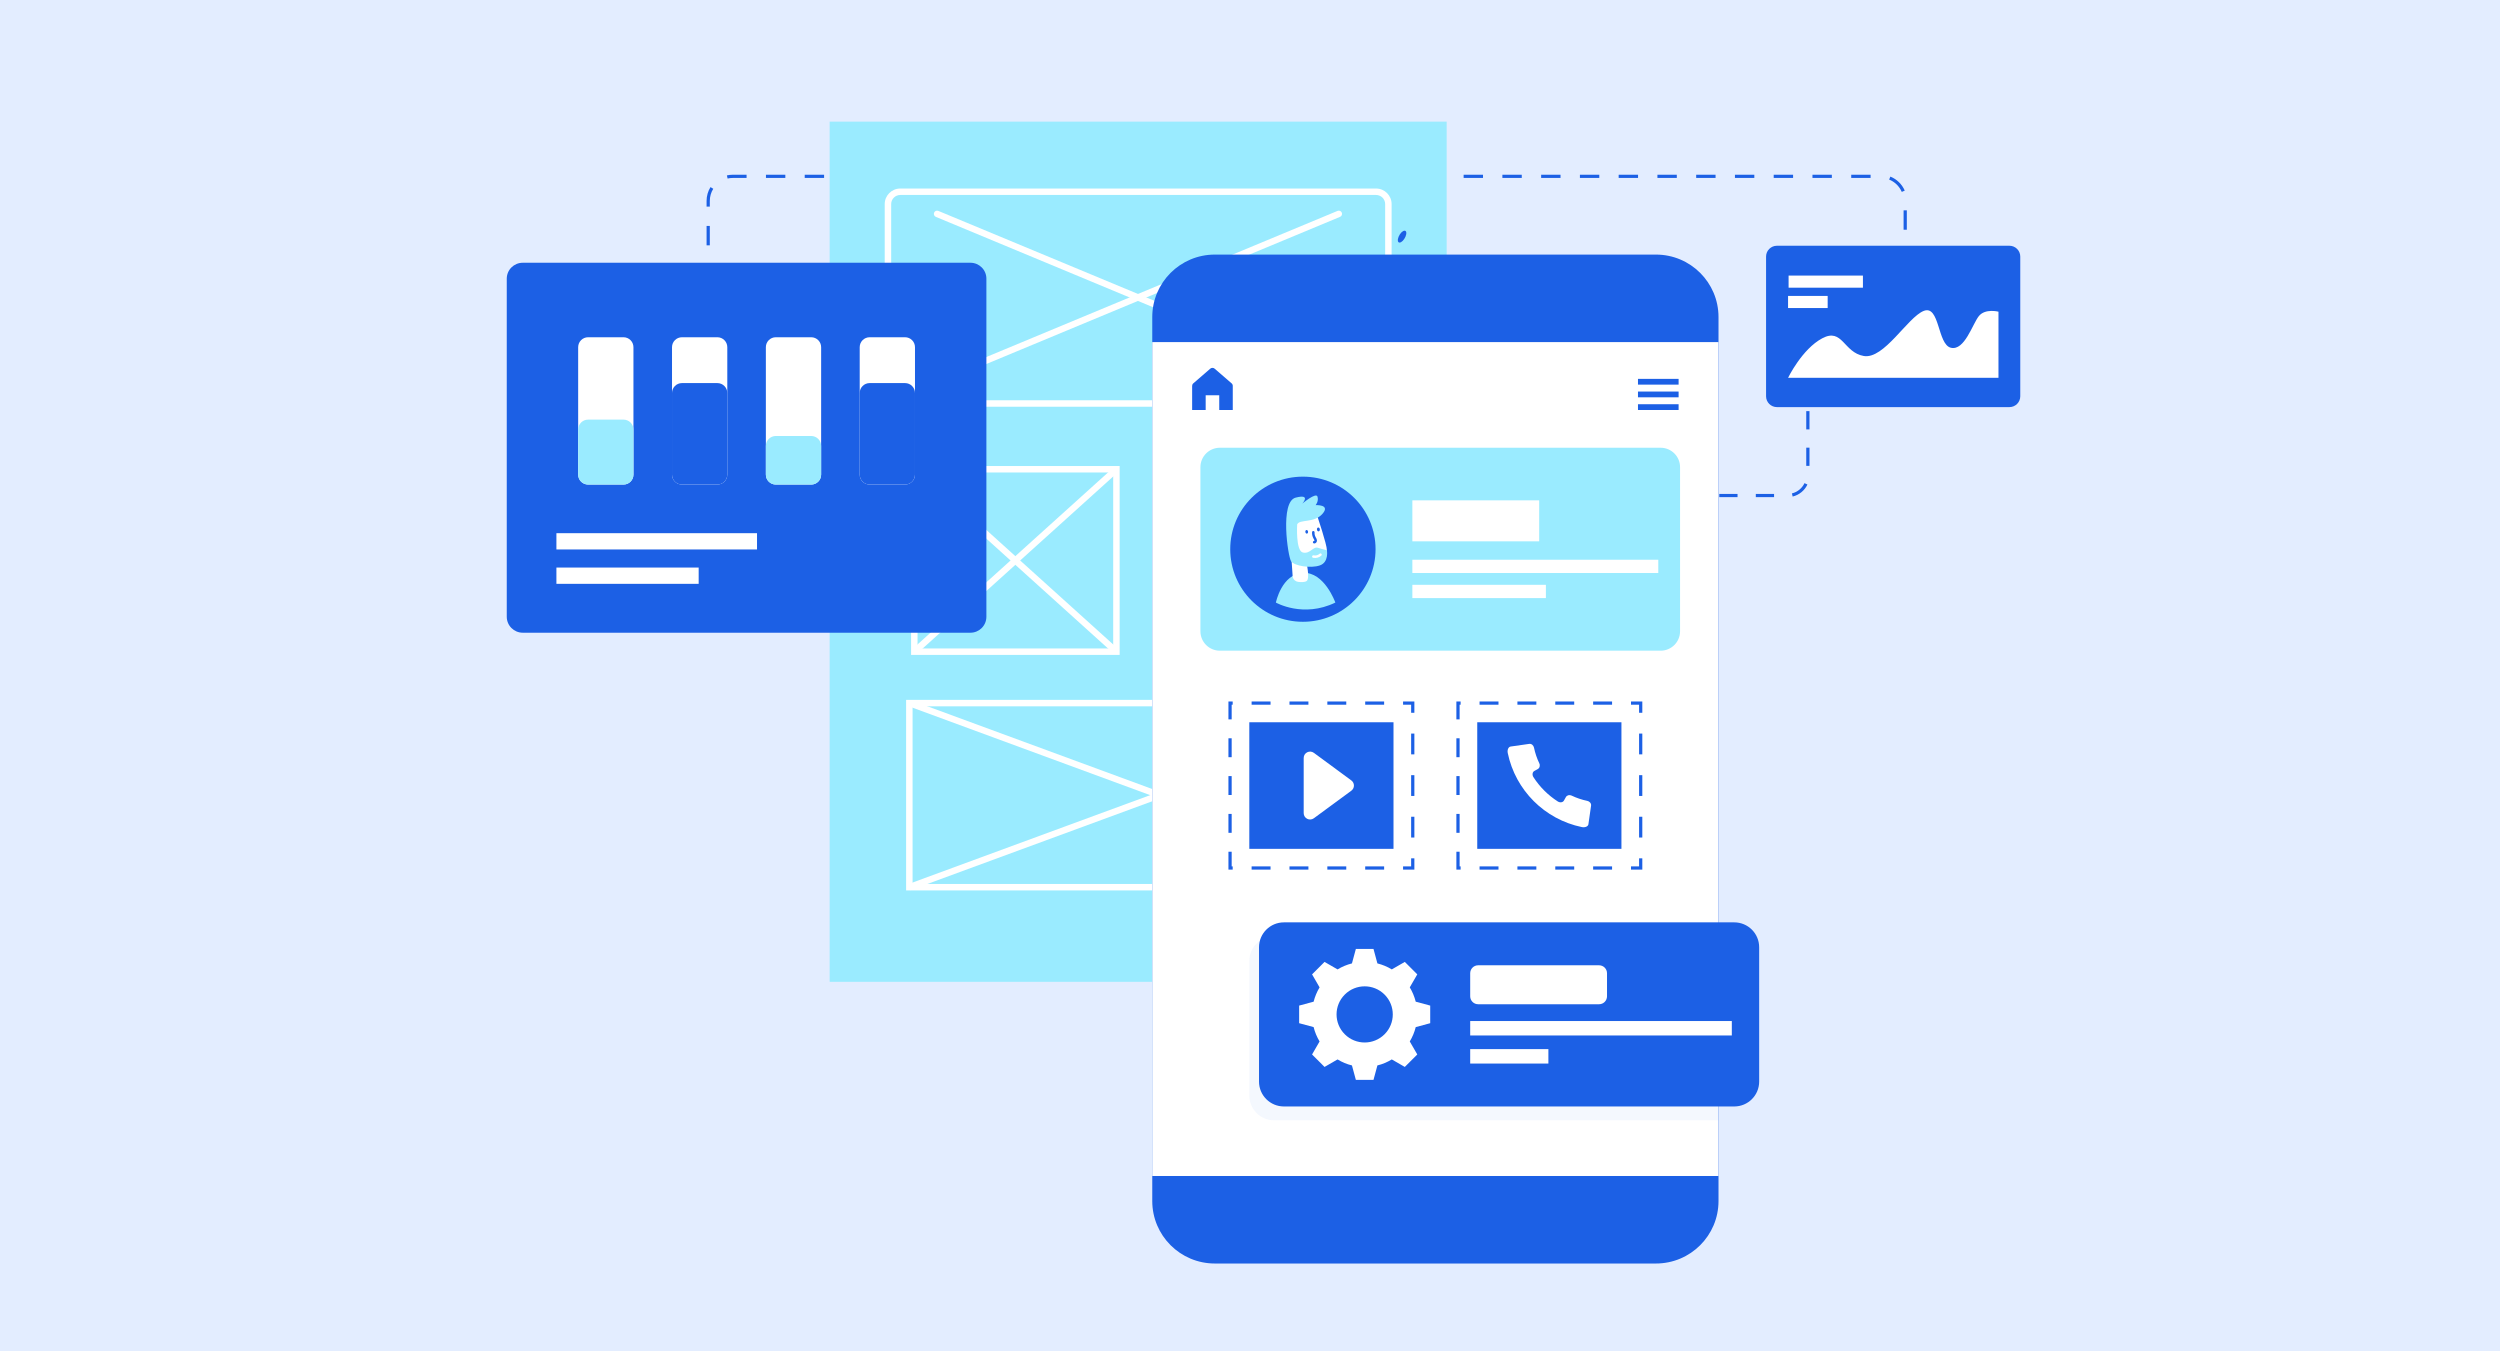 <svg width="370" height="200" viewBox="0 0 370 200" fill="none" xmlns="http://www.w3.org/2000/svg">
<g clip-path="url(#clip0_8139_5466)">
<rect width="383" height="220" fill="#E3EDFF"/>
<g filter="url(#filter0_d_8139_5466)">
<path d="M280.21 37.726H279.732V34.862H280.21V37.726ZM103.052 37.726H102.574V37.169H103.052V37.726ZM103.052 34.305H102.574V31.44H103.052V34.305ZM280.21 31.997H279.732V29.133H280.21V31.997ZM103.052 28.576H102.574V27.73C102.574 27.006 102.775 26.3 103.156 25.688L103.562 25.94C103.228 26.477 103.052 27.096 103.052 27.73V28.576V28.576ZM279.462 26.401C279.11 25.576 278.429 24.912 277.596 24.579L277.773 24.136C278.724 24.515 279.501 25.273 279.902 26.214L279.462 26.401ZM105.685 24.423L105.579 23.958C105.862 23.893 106.155 23.86 106.448 23.86H108.493V24.337H106.448C106.191 24.337 105.934 24.366 105.685 24.423ZM274.849 24.338H271.981V23.86H274.849V24.338ZM269.113 24.338H266.245V23.86H269.113V24.338ZM263.377 24.338H260.508V23.86H263.377V24.338ZM257.64 24.338H254.771V23.86H257.64V24.338ZM251.903 24.338H249.035V23.86H251.903V24.338ZM246.167 24.338H243.299V23.86H246.167V24.338ZM240.431 24.338H237.562V23.86H240.431V24.338ZM234.694 24.338H231.826V23.86H234.694V24.338ZM228.958 24.338H226.09V23.86H228.958V24.338ZM223.222 24.338H220.353V23.86H223.222V24.338ZM217.485 24.338H214.617V23.86H217.485V24.338ZM211.748 24.338H208.88V23.86H211.748V24.338ZM206.012 24.338H203.144V23.86H206.012V24.338ZM200.276 24.338H197.408V23.86H200.276V24.338ZM194.539 24.338H191.671V23.86H194.539V24.338ZM188.803 24.338H185.935V23.86H188.803V24.338ZM183.067 24.338H180.199V23.86H183.067V24.338ZM177.33 24.338H174.462V23.86H177.33V24.338ZM171.594 24.338H168.726V23.86H171.594V24.338ZM165.857 24.338H162.989V23.86H165.857V24.338ZM160.121 24.338H157.253V23.86H160.121V24.338ZM154.384 24.338H151.516V23.86H154.384V24.338ZM148.648 24.338H145.78V23.86H148.648V24.338ZM142.912 24.338H140.044V23.86H142.912V24.338ZM137.175 24.338H134.307V23.86H137.175V24.338ZM131.439 24.338H128.571V23.86H131.439V24.338ZM125.703 24.338H122.835V23.86H125.703V24.338ZM119.966 24.338H117.098V23.86H119.966V24.338ZM114.23 24.338H111.361V23.86H114.23V24.338Z" fill="#1C60E5"/>
<path d="M212.105 16H120.791V143.309H212.105V16Z" fill="#9AEBFF"/>
<path d="M207.083 129.783H132.105V101.581H207.083V129.783ZM133.061 128.828H206.127V102.536H133.061V128.828Z" fill="white"/>
<path d="M132.745 101.606L132.415 102.502L206.438 129.746L206.768 128.85L132.745 101.606Z" fill="white"/>
<path d="M206.44 101.623L132.412 128.854L132.743 129.75L206.77 102.519L206.44 101.623Z" fill="white"/>
<path d="M163.708 94.926H132.841V66.972H163.708V94.926ZM133.796 93.971H162.752V67.927H133.796V93.971Z" fill="white"/>
<path d="M201.028 94.926H170.16V66.972H201.028V94.926ZM171.116 93.971H200.072V67.927H171.116V93.971Z" fill="white"/>
<path d="M200.228 67.094L170.318 94.095L170.958 94.803L200.869 67.802L200.228 67.094Z" fill="white"/>
<path d="M170.961 67.1L170.32 67.808L200.231 94.809L200.871 94.101L170.961 67.1Z" fill="white"/>
<path d="M162.909 67.094L132.998 94.095L133.639 94.803L163.55 67.802L162.909 67.094Z" fill="white"/>
<path d="M133.64 67.099L132.999 67.807L162.91 94.808L163.551 94.1L133.64 67.099Z" fill="white"/>
<path d="M201.654 58.198H131.243C129.972 58.198 128.938 57.165 128.938 55.895V28.203C128.938 26.934 129.972 25.901 131.243 25.901H201.654C202.925 25.901 203.959 26.934 203.959 28.203V55.895C203.959 57.165 202.925 58.198 201.654 58.198ZM131.243 26.856C130.499 26.856 129.894 27.46 129.894 28.204V55.896C129.894 56.639 130.499 57.243 131.243 57.243H201.654C202.398 57.243 203.003 56.639 203.003 55.896V28.203C203.003 27.46 202.398 26.855 201.654 26.855H131.243V26.856Z" fill="white"/>
<path d="M136.688 54.866C136.501 54.866 136.323 54.755 136.247 54.572C136.145 54.328 136.26 54.049 136.504 53.947L195.961 29.212C196.205 29.111 196.484 29.227 196.586 29.469C196.688 29.713 196.573 29.992 196.329 30.094L136.872 54.829C136.812 54.854 136.75 54.866 136.688 54.866Z" fill="white"/>
<path d="M196.145 54.866C196.084 54.866 196.021 54.854 195.961 54.829L136.504 30.095C136.261 29.993 136.146 29.714 136.247 29.47C136.348 29.226 136.628 29.111 136.873 29.213L196.33 53.947C196.573 54.049 196.688 54.328 196.587 54.572C196.51 54.755 196.332 54.866 196.145 54.866H196.145Z" fill="white"/>
<path d="M243.08 35.679H177.795C172.681 35.679 168.535 39.819 168.535 44.927V175.752C168.535 180.859 172.681 185 177.795 185H243.08C248.194 185 252.34 180.859 252.34 175.752V44.927C252.34 39.819 248.194 35.679 243.08 35.679Z" fill="#1C60E5"/>
<path d="M249.751 71.1H248.316V71.577H249.751V71.1Z" fill="#1C60E5"/>
<path d="M260.562 71.577H257.859V71.099H260.562V71.577ZM255.156 71.577H252.453V71.099H255.156V71.577ZM263.313 71.489L263.203 71.024C264.015 70.831 264.711 70.264 265.066 69.506L265.499 69.708C265.083 70.596 264.266 71.262 263.313 71.489ZM265.803 66.95H265.325V64.251H265.803V66.95ZM265.803 61.551H265.325V58.851H265.803V61.551ZM265.803 56.152H265.325V53.453H265.803V56.152ZM265.803 50.754H265.325V48.054H265.803V50.754Z" fill="#1C60E5"/>
<path d="M265.803 43.914H265.325V45.346H265.803V43.914Z" fill="#1C60E5"/>
<path d="M252.335 48.631H168.533V172.047H252.335V48.631Z" fill="white"/>
<path d="M246.433 54.073H240.42V54.925H246.433V54.073Z" fill="#1C60E5"/>
<path d="M246.433 55.949H240.42V56.802H246.433V55.949Z" fill="#1C60E5"/>
<path d="M246.433 57.826H240.42V58.679H246.433V57.826Z" fill="#1C60E5"/>
<path d="M180.45 55.107V58.679H178.447V56.497H176.44V58.679H174.437V55.107C174.437 54.966 174.496 54.834 174.606 54.738L177.124 52.56C177.307 52.405 177.58 52.405 177.763 52.56L180.281 54.738C180.39 54.834 180.45 54.966 180.45 55.107Z" fill="#1C60E5"/>
<path d="M243.768 64.265H178.542C176.952 64.265 175.662 65.552 175.662 67.141V91.427C175.662 93.016 176.952 94.303 178.542 94.303H243.768C245.359 94.303 246.649 93.016 246.649 91.427V67.141C246.649 65.552 245.359 64.265 243.768 64.265Z" fill="#9AEBFF"/>
<path d="M190.828 90.024C196.767 90.024 201.582 85.215 201.582 79.284C201.582 73.352 196.767 68.544 190.828 68.544C184.889 68.544 180.075 73.352 180.075 79.284C180.075 85.215 184.889 90.024 190.828 90.024Z" fill="#1C60E5"/>
<path d="M192.944 74.343C192.944 74.343 194.38 78.56 194.382 79.43C194.388 81.344 192.378 80.707 192.378 80.707L190.521 80.597L189.514 80.048L188.964 79.026C188.964 79.026 188.696 76.842 188.775 76.779C188.853 76.716 189.42 74.061 189.498 73.982C189.577 73.904 190.773 73.81 190.898 73.826C191.024 73.841 192.943 74.344 192.943 74.344L192.944 74.343Z" fill="white"/>
<path d="M195.632 87.179C195.632 87.179 194.012 82.615 190.845 82.784C187.677 82.953 186.831 87.179 186.831 87.179C186.831 87.179 190.869 89.497 195.632 87.179Z" fill="#9AEBFF"/>
<path d="M191.275 80.949C191.329 81.045 191.915 83.629 191.384 83.992C191.091 84.191 190.54 84.171 190.105 84.112C189.726 84.061 189.418 83.782 189.322 83.414L189.153 80.949H191.276L191.275 80.949Z" fill="white"/>
<path d="M189.981 75.616C189.981 75.616 189.741 79.521 190.828 79.774C191.916 80.026 192.317 78.825 193.076 79.078C193.835 79.33 194.382 79.43 194.382 79.43C194.382 79.43 194.711 81.199 193.345 81.679C191.979 82.159 189.526 81.754 189.071 81.047C188.615 80.34 187.401 72.257 189.754 71.65C192.106 71.043 190.74 72.534 190.74 72.534C190.74 72.534 192.789 70.804 192.991 71.505C193.194 72.206 192.713 72.761 192.713 72.761C192.713 72.761 194.964 72.635 193.725 74.049C192.486 75.464 190.31 74.807 189.981 75.616V75.616Z" fill="#9AEBFF"/>
<path d="M192.514 78.431C192.503 78.431 192.491 78.431 192.479 78.43C192.377 78.419 192.302 78.328 192.313 78.225C192.324 78.124 192.416 78.051 192.517 78.059C192.539 78.005 192.533 77.958 192.511 77.905C192.491 77.857 192.463 77.808 192.391 77.687C192.236 77.408 192.162 77.08 192.184 76.762C192.19 76.659 192.277 76.586 192.382 76.589C192.484 76.596 192.562 76.684 192.555 76.787C192.538 77.034 192.596 77.289 192.716 77.505C192.741 77.572 192.986 77.856 192.879 78.161C192.822 78.322 192.672 78.431 192.514 78.431H192.514Z" fill="#1C60E5"/>
<path d="M191.194 76.733C191.212 76.88 191.316 76.99 191.425 76.977C191.535 76.963 191.61 76.832 191.592 76.684C191.573 76.537 191.47 76.427 191.36 76.441C191.25 76.454 191.176 76.585 191.194 76.733Z" fill="#1C60E5"/>
<path d="M193.159 76.644C193.277 76.63 193.356 76.489 193.337 76.331C193.317 76.172 193.206 76.055 193.089 76.07C192.971 76.084 192.891 76.224 192.911 76.383C192.93 76.541 193.041 76.658 193.159 76.644Z" fill="#1C60E5"/>
<path d="M192.337 80.553C192.237 80.531 192.174 80.431 192.197 80.331C192.219 80.23 192.318 80.168 192.419 80.191C192.727 80.259 193.074 80.167 193.305 79.953C193.38 79.883 193.498 79.888 193.568 79.963C193.638 80.039 193.633 80.156 193.558 80.226C193.235 80.524 192.767 80.65 192.338 80.553H192.337Z" fill="white"/>
<path d="M225.8 72.051H207.029V78.118H225.8V72.051Z" fill="white"/>
<path d="M243.427 80.841H207.029V82.806H243.427V80.841Z" fill="white"/>
<path d="M226.791 84.552H207.029V86.517H226.791V84.552Z" fill="white"/>
<path d="M207.327 103.491H206.849V102.297H205.654V101.82H207.327V103.491Z" fill="#1C60E5"/>
<path d="M207.327 121.955H206.849V118.878H207.327V121.955ZM207.327 115.801H206.849V112.724H207.327V115.801ZM207.327 109.646H206.849V106.569H207.327V109.646Z" fill="#1C60E5"/>
<path d="M207.327 126.703H205.654V126.226H206.849V125.033H207.327V126.703Z" fill="#1C60E5"/>
<path d="M202.852 126.703H200.05V126.226H202.852V126.703ZM197.248 126.703H194.447V126.226H197.248V126.703ZM191.645 126.703H188.843V126.226H191.645V126.703ZM186.041 126.703H183.239V126.226H186.041V126.703ZM180.438 126.703H179.81V124.055H180.287V126.226H180.438V126.703ZM180.287 121.257H179.809V118.459H180.287V121.257ZM180.287 115.661H179.809V112.862H180.287V115.661ZM180.287 110.065H179.809V107.266H180.287V110.065ZM180.287 104.468H179.809V101.82H180.438V102.297H180.287V104.468ZM202.852 102.297H200.05V101.82H202.852V102.297ZM197.248 102.297H194.447V101.82H197.248V102.297ZM191.645 102.297H188.843V101.82H191.645V102.297ZM186.041 102.297H183.239V101.82H186.041V102.297Z" fill="#1C60E5"/>
<path d="M204.238 104.894H182.898V123.629H204.238V104.894Z" fill="#1C60E5"/>
<path d="M241.062 103.491H240.584V102.297H239.388V101.82H241.062V103.491Z" fill="#1C60E5"/>
<path d="M241.062 121.955H240.584V118.878H241.062V121.955ZM241.062 115.801H240.584V112.724H241.062V115.801ZM241.062 109.646H240.584V106.569H241.062V109.646Z" fill="#1C60E5"/>
<path d="M241.062 126.703H239.388V126.226H240.584V125.033H241.062V126.703Z" fill="#1C60E5"/>
<path d="M236.587 126.703H233.785V126.226H236.587V126.703ZM230.983 126.703H228.182V126.226H230.983V126.703ZM225.38 126.703H222.578V126.226H225.38V126.703ZM219.776 126.703H216.974V126.226H219.776V126.703ZM214.173 126.703H213.545V124.055H214.022V126.226H214.173V126.703ZM214.022 121.257H213.544V118.459H214.022V121.257ZM214.022 115.661H213.544V112.862H214.022V115.661ZM214.022 110.065H213.544V107.266H214.022V110.065ZM214.022 104.468H213.544V101.82H214.173V102.297H214.022V104.468ZM236.587 102.297H233.785V101.82H236.587V102.297ZM230.983 102.297H228.182V101.82H230.983V102.297ZM225.38 102.297H222.578V101.82H225.38V102.297ZM219.776 102.297H216.974V101.82H219.776V102.297Z" fill="#1C60E5"/>
<path d="M237.973 104.894H216.633V123.629H237.973V104.894Z" fill="#1C60E5"/>
<path d="M197.997 115.024L192.452 119.102C191.828 119.561 190.946 119.116 190.946 118.341V110.182C190.946 109.407 191.828 108.962 192.453 109.421L197.997 113.503C198.51 113.88 198.51 114.646 197.997 115.024H197.997Z" fill="white"/>
<path d="M232.924 116.531C233.268 116.604 233.521 116.902 233.48 117.223C233.348 118.143 233.218 119.063 233.086 119.983C233.044 120.304 232.605 120.51 232.116 120.409C226.606 119.267 222.292 114.958 221.148 109.455C221.047 108.968 221.254 108.528 221.574 108.487C222.496 108.355 223.417 108.225 224.338 108.093C224.661 108.052 224.958 108.305 225.031 108.649C225.201 109.466 225.467 110.246 225.819 110.979C225.967 111.286 225.876 111.657 225.595 111.818C225.424 111.913 225.254 112.008 225.083 112.103C224.799 112.257 224.727 112.673 224.947 113.015C225.876 114.459 227.106 115.688 228.552 116.616C228.895 116.835 229.31 116.763 229.465 116.479C229.561 116.309 229.655 116.139 229.751 115.969C229.912 115.687 230.283 115.597 230.591 115.745C231.324 116.096 232.106 116.362 232.924 116.532L232.924 116.531Z" fill="white"/>
<path d="M295.392 34.37H260.986C260.098 34.37 259.378 35.089 259.378 35.976V56.647C259.378 57.534 260.098 58.253 260.986 58.253H295.392C296.28 58.253 297 57.534 297 56.647V35.976C297 35.089 296.28 34.37 295.392 34.37Z" fill="#1C60E5"/>
<path d="M293.774 53.919V44.13C293.774 44.13 291.804 43.615 290.867 44.786C289.929 45.957 288.756 49.938 286.74 49.47C284.723 49.002 285.098 43.062 282.706 44.017C280.315 44.974 276.844 51.203 273.842 50.688C270.841 50.173 270.7 46.472 267.698 48.065C264.697 49.658 262.633 53.919 262.633 53.919H293.774H293.774Z" fill="white"/>
<path d="M273.713 38.785H262.712V40.578H273.713V38.785Z" fill="white"/>
<path d="M268.494 41.797H262.633V43.59H268.494V41.797Z" fill="white"/>
<g opacity="0.05">
<path d="M252.335 136.561V163.804H186.568C184.54 163.804 182.898 162.164 182.898 160.139V140.225C182.898 138.201 184.54 136.56 186.568 136.56H252.335V136.561Z" fill="#1C60E5"/>
</g>
<path d="M254.671 134.51H188.02C185.985 134.51 184.334 136.158 184.334 138.192V158.076C184.334 160.109 185.985 161.757 188.02 161.757H254.671C256.707 161.757 258.357 160.109 258.357 158.076V138.192C258.357 136.158 256.707 134.51 254.671 134.51Z" fill="#1C60E5"/>
<path d="M207.528 150.011C207.342 150.766 207.038 151.484 206.646 152.136L207.758 154.062L205.911 155.906L203.984 154.795C203.331 155.195 202.619 155.499 201.855 155.684L201.277 157.824H198.667L198.088 155.684C197.324 155.499 196.613 155.195 195.96 154.795L194.032 155.906L192.186 154.062L193.298 152.136C192.905 151.484 192.601 150.766 192.416 150.011L190.273 149.433V146.827L192.416 146.249C192.609 145.493 192.905 144.783 193.298 144.131L192.186 142.205L194.032 140.361L195.96 141.472C196.612 141.072 197.324 140.776 198.088 140.584L198.667 138.443H201.277L201.855 140.584C202.619 140.776 203.331 141.072 203.984 141.472L205.911 140.361L207.758 142.205L206.646 144.131C207.038 144.782 207.335 145.493 207.528 146.249L209.671 146.827V149.433L207.528 150.011Z" fill="white"/>
<path d="M202.913 151.072C204.538 149.449 204.538 146.818 202.913 145.195C201.288 143.572 198.654 143.572 197.029 145.195C195.404 146.818 195.404 149.449 197.029 151.072C198.654 152.694 201.288 152.694 202.913 151.072Z" fill="#1C60E5"/>
<path d="M234.661 140.862H216.766C216.116 140.862 215.589 141.388 215.589 142.037V145.453C215.589 146.102 216.116 146.628 216.766 146.628H234.661C235.311 146.628 235.838 146.102 235.838 145.453V142.037C235.838 141.388 235.311 140.862 234.661 140.862Z" fill="white"/>
<path d="M254.308 149.113H215.589V151.25H254.308V149.113Z" fill="white"/>
<path d="M227.162 153.269H215.589V155.406H227.162V153.269Z" fill="white"/>
<path d="M81.822 68.302C81.651 68.217 81.493 68.103 81.346 67.965C81.513 68.055 81.674 68.169 81.822 68.302Z" fill="#1C60E5"/>
<path d="M143.986 39.249V89.275C143.986 90.584 142.927 91.642 141.622 91.642H75.37C74.06 91.642 73 90.584 73 89.275V39.249C73 37.941 74.06 36.887 75.37 36.887H141.623C142.927 36.887 143.987 37.941 143.987 39.249H143.986Z" fill="#1C60E5"/>
<path d="M101.403 81.998H80.349V84.408H101.403V81.998Z" fill="white"/>
<path d="M110.039 76.912H80.349V79.321H110.039V76.912Z" fill="white"/>
<path d="M131.943 47.912H126.711C125.896 47.912 125.236 48.571 125.236 49.385V68.241C125.236 69.055 125.896 69.714 126.711 69.714H131.943C132.758 69.714 133.418 69.055 133.418 68.241V49.385C133.418 48.571 132.758 47.912 131.943 47.912Z" fill="white"/>
<path d="M131.943 54.696H126.711C125.896 54.696 125.236 55.356 125.236 56.169V68.242C125.236 69.055 125.896 69.715 126.711 69.715H131.943C132.758 69.715 133.418 69.055 133.418 68.242V56.169C133.418 55.356 132.758 54.696 131.943 54.696Z" fill="#1C60E5"/>
<path d="M118.055 47.912C118.869 47.912 119.529 48.571 119.529 49.385V68.242C119.529 69.055 118.87 69.715 118.055 69.715H112.821C112.007 69.715 111.347 69.056 111.347 68.242V49.385C111.347 48.571 112.006 47.912 112.821 47.912" fill="white"/>
<path d="M118.055 62.526C118.869 62.526 119.529 63.185 119.529 63.999V68.242C119.529 69.055 118.87 69.715 118.055 69.715H112.821C112.007 69.715 111.347 69.056 111.347 68.242V63.999C111.347 63.186 112.006 62.526 112.821 62.526" fill="#9AEBFF"/>
<path d="M90.276 47.912H85.043C84.228 47.912 83.568 48.571 83.568 49.385V68.241C83.568 69.055 84.228 69.714 85.043 69.714H90.276C91.09 69.714 91.75 69.055 91.75 68.241V49.385C91.75 48.571 91.09 47.912 90.276 47.912Z" fill="white"/>
<path d="M90.276 60.103H85.043C84.228 60.103 83.568 60.763 83.568 61.576V68.242C83.568 69.055 84.228 69.715 85.043 69.715H90.276C91.09 69.715 91.75 69.055 91.75 68.242V61.576C91.75 60.763 91.09 60.103 90.276 60.103Z" fill="#9AEBFF"/>
<path d="M104.165 47.912H98.933C98.118 47.912 97.458 48.571 97.458 49.385V68.241C97.458 69.055 98.118 69.714 98.933 69.714H104.165C104.98 69.714 105.64 69.055 105.64 68.241V49.385C105.64 48.571 104.98 47.912 104.165 47.912Z" fill="white"/>
<path d="M104.165 54.696H98.933C98.118 54.696 97.458 55.356 97.458 56.169V68.242C97.458 69.055 98.118 69.715 98.933 69.715H104.165C104.98 69.715 105.64 69.055 105.64 68.242V56.169C105.64 55.356 104.98 54.696 104.165 54.696Z" fill="#1C60E5"/>
<path d="M205.136 33.902C205.418 33.902 205.81 33.507 206.013 33.021C206.22 32.536 206.16 32.141 205.878 32.141C205.595 32.141 205.203 32.536 205 33.021C204.797 33.507 204.857 33.902 205.136 33.902Z" fill="#1C60E5"/>
<path d="M203.163 40.351C202.675 40.351 202.193 40.05 201.995 39.601L202.432 39.409C202.567 39.714 202.928 39.915 203.262 39.866L203.331 40.339C203.275 40.347 203.219 40.351 203.163 40.351V40.351Z" fill="#1C60E5"/>
</g>
</g>
<defs>
<filter id="filter0_d_8139_5466" x="70" y="13" width="234" height="179" filterUnits="userSpaceOnUse" color-interpolation-filters="sRGB">
<feFlood flood-opacity="0" result="BackgroundImageFix"/>
<feColorMatrix in="SourceAlpha" type="matrix" values="0 0 0 0 0 0 0 0 0 0 0 0 0 0 0 0 0 0 127 0" result="hardAlpha"/>
<feOffset dx="2" dy="2"/>
<feGaussianBlur stdDeviation="2.5"/>
<feComposite in2="hardAlpha" operator="out"/>
<feColorMatrix type="matrix" values="0 0 0 0 0.359 0 0 0 0 0.446 0 0 0 0 0.608 0 0 0 0.15 0"/>
<feBlend mode="normal" in2="BackgroundImageFix" result="effect1_dropShadow_8139_5466"/>
<feBlend mode="normal" in="SourceGraphic" in2="effect1_dropShadow_8139_5466" result="shape"/>
</filter>
<clipPath id="clip0_8139_5466">
<rect width="370" height="200" fill="white"/>
</clipPath>
</defs>
</svg>
